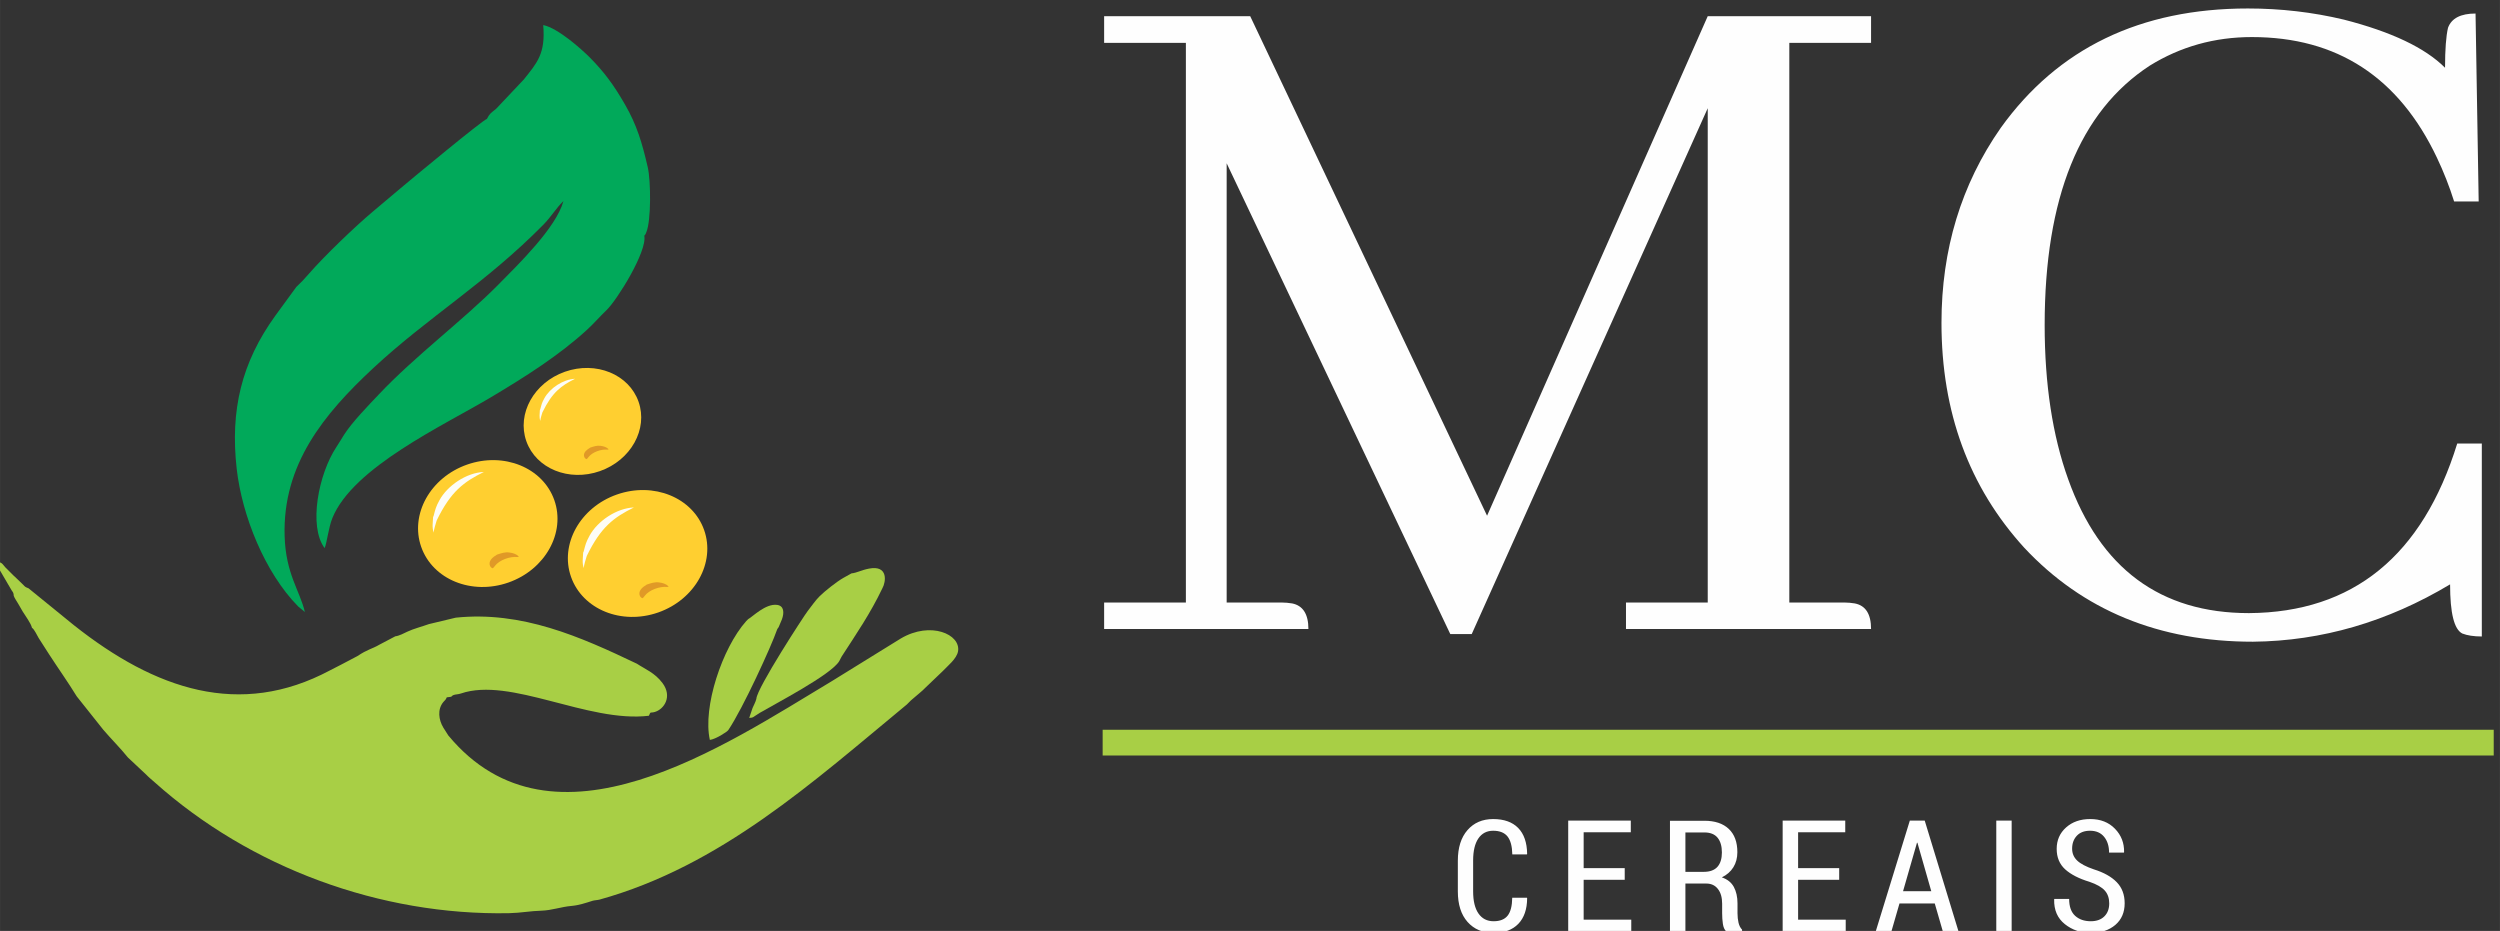 <?xml version="1.0" encoding="UTF-8"?>
<!DOCTYPE svg PUBLIC "-//W3C//DTD SVG 1.1//EN" "http://www.w3.org/Graphics/SVG/1.1/DTD/svg11.dtd">
<!-- Creator: CorelDRAW 2019 (64 Bit) -->
<svg xmlns="http://www.w3.org/2000/svg" xml:space="preserve" width="20.235mm" height="7.535mm" version="1.1" style="shape-rendering:geometricPrecision; text-rendering:geometricPrecision; image-rendering:optimizeQuality; fill-rule:evenodd; clip-rule:evenodd"
viewBox="0 0 2023.52 753.52"
 xmlns:xlink="http://www.w3.org/1999/xlink">
 <rect x="0" y="0" width="2023.52" height="753.52" fill="#333333" stroke="none"/>
 <defs>
  <style type="text/css">
   <![CDATA[
    .fil3 {fill:#FFCF30}
    .fil1 {fill:#A8CF45}
    .fil2 {fill:#01A95A}
    .fil4 {fill:#E09927}
    .fil5 {fill:#FDFDF6}
    .fil0 {fill:#FEFEFE;fill-rule:nonzero}
   ]]>
  </style>
 </defs>
 <g id="Camada_x0020_1">
  <g id="_2450541717424">
   <path class="fil0" d="M1514.46 13.1l-132.2 0 -178.61 404.34 -191.73 -404.34 -118.23 0 0 21.58 66.17 0 0 453.02 -66.17 0 0 21.45 165.35 0c0,-12.14 -4.51,-19.05 -13.26,-20.74 -2.82,-0.43 -5.5,-0.71 -8.32,-0.71l-44.59 0 0 -355.53 181.01 381.06 17.35 0 191.03 -425.64 0 400.11 -66.17 0 0 21.45 198.37 0c0,-12.14 -4.38,-19.05 -13.26,-20.74 -2.68,-0.43 -5.51,-0.71 -8.19,-0.71l-44.72 0 0 -453.02 66.17 0 0 -21.58z"/>
   <path class="fil0" d="M1983.14 472.99c0,23.28 3.25,36.41 9.88,39.79 3.95,1.55 9.17,2.4 15.8,2.4l0 -156.18 -19.9 0c-28.07,90.86 -84.36,136.71 -168.59,137.27 -71.67,0 -120.48,-36.11 -146.3,-108.35 -12.7,-35.27 -19.05,-76.89 -19.05,-124.86 0,-102.99 28.36,-172.96 85.07,-209.93 24.84,-15.38 52.35,-23.13 82.68,-23.13 68.99,0 118.79,32.45 149.69,97.49 5.5,11.56 10.16,23.41 13.97,35.55l19.89 0 -2.54 -152.09c-11.99,0 -19.47,3.81 -22.29,11.57 -1.55,6.63 -2.4,17.35 -2.4,32.31 -16.08,-16.09 -43.31,-29.07 -81.83,-38.94 -25.39,-6.07 -51.35,-9.03 -77.74,-9.03 -87.04,0 -153.78,32.17 -200.05,96.64 -32.03,45.85 -47.97,98.48 -47.97,157.87 0,72.24 22.29,132.9 67.02,182 47.4,50.65 109.05,76.04 185.09,76.04 55.73,-0.56 108.92,-16.08 159.57,-46.42z"/>
   <polygon class="fil1" points="892.49,590.68 2018.45,590.68 2018.45,611.52 892.49,611.52 "/>
   <path class="fil0" d="M1235.91 726.63l0.17 0.38c-0.05,8.93 -2.42,15.86 -7.13,20.76 -4.73,4.9 -11.39,7.35 -20.02,7.35 -8.79,0 -15.8,-2.96 -21.06,-8.86 -5.25,-5.91 -7.88,-14.14 -7.88,-24.73l0 -24.84c0,-10.59 2.61,-18.85 7.8,-24.79 5.19,-5.95 12.12,-8.94 20.78,-8.94 8.78,0 15.53,2.4 20.26,7.21 4.7,4.79 7.14,11.81 7.25,21.04l-0.17 0.35 -11.83 0c-0.13,-6.55 -1.41,-11.39 -3.87,-14.5 -2.48,-3.08 -6.34,-4.64 -11.64,-4.64 -5.13,0 -9.12,2.08 -11.96,6.22 -2.81,4.16 -4.24,10.09 -4.24,17.76l0 25.11c0,7.79 1.45,13.78 4.35,17.94 2.9,4.14 6.95,6.22 12.21,6.22 5.16,0 8.97,-1.51 11.36,-4.52 2.4,-3.02 3.64,-7.86 3.72,-14.52l11.9 0zm79.16 -14.49l-33.24 0 0 32.27 38.54 0 0 9.45 -51.04 0 0 -89.64 50.66 0 0 9.46 -38.16 0 0 29 33.24 0 0 9.46zm49.12 3.02l0 38.7 -12.5 0 0 -89.51 27.88 0c8.51,0 15.06,2.19 19.71,6.58 4.62,4.37 6.96,10.65 6.96,18.85 0,4.66 -1.08,8.74 -3.24,12.2 -2.17,3.49 -5.26,6.2 -9.33,8.18 4.47,1.51 7.71,4.1 9.71,7.73 1.97,3.64 2.98,8.13 2.98,13.47l0 7.84c0,2.75 0.27,5.32 0.82,7.67 0.57,2.37 1.51,4.22 2.86,5.57l0 1.42 -12.86 0c-1.39,-1.36 -2.29,-3.4 -2.67,-6.13 -0.4,-2.75 -0.59,-5.63 -0.59,-8.68l0 -7.58c0,-5.03 -1.13,-9 -3.43,-11.92 -2.26,-2.92 -5.39,-4.39 -9.37,-4.39l-16.93 0zm0 -9.46l14.77 0c5.04,0 8.76,-1.36 11.18,-4.09 2.4,-2.74 3.59,-6.6 3.59,-11.6 0,-5.13 -1.18,-9.12 -3.51,-11.96 -2.33,-2.83 -5.88,-4.24 -10.65,-4.24l-15.38 0 0 31.89zm124.47 6.44l-33.25 0 0 32.27 38.54 0 0 9.45 -51.04 0 0 -89.64 50.66 0 0 9.46 -38.16 0 0 29 33.25 0 0 9.46zm77.37 19.16l-28.57 0 -6.52 22.56 -12.69 0 27.59 -89.64 12.06 0 27.34 89.64 -12.69 0 -6.52 -22.56zm-25.67 -9.96l22.84 0 -11.2 -39.19 -0.38 0 -11.26 39.19zm87.9 32.52l-12.44 0 0 -89.64 12.44 0 0 89.64zm78.98 -22.61c0,-4.22 -1.18,-7.68 -3.57,-10.39 -2.38,-2.7 -6.54,-5.09 -12.49,-7.13 -8.55,-2.58 -15.08,-5.97 -19.64,-10.1 -4.56,-4.17 -6.83,-9.67 -6.83,-16.52 0,-7.04 2.52,-12.82 7.61,-17.36 5.06,-4.52 11.57,-6.79 19.54,-6.79 8.28,0 14.96,2.61 20.02,7.84 5.09,5.24 7.53,11.54 7.38,18.94l-0.13 0.35 -12.02 0c0,-5.23 -1.34,-9.47 -4.01,-12.75 -2.69,-3.28 -6.49,-4.92 -11.37,-4.92 -4.64,0 -8.21,1.37 -10.74,4.08 -2.52,2.73 -3.78,6.2 -3.78,10.42 0,3.8 1.35,7.02 4.06,9.62 2.71,2.61 7.18,4.96 13.42,7.1 8.16,2.55 14.37,6.01 18.64,10.43 4.27,4.39 6.41,10.08 6.41,17.06 0,7.37 -2.52,13.2 -7.56,17.52 -5.07,4.31 -11.69,6.47 -19.9,6.47 -8.01,0 -14.99,-2.37 -20.95,-7.1 -5.97,-4.75 -8.87,-11.41 -8.66,-20.02l0.13 -0.38 12 0c0,6.14 1.61,10.67 4.83,13.64 3.23,2.94 7.44,4.41 12.65,4.41 4.68,0 8.34,-1.3 10.99,-3.91 2.65,-2.61 3.97,-6.11 3.97,-10.51z"/>
   <g>
    <g>
     <path class="fil1" d="M11.12 482.29c0.28,1.16 2.71,4.94 3.59,6.38 1.27,2.07 2.47,4.39 3.62,6.27 2.12,3.51 6.66,9.41 7.53,13.22 1.82,1.03 4.14,6.15 5.4,8.25l8.38 13.08c7.41,11.46 15.51,22.82 22.44,34.14l21.49 27.03c6.47,7.59 13.79,14.78 19.96,22.47l14.57 13.65c2.45,2.57 4.89,4.47 7.1,6.45 77.4,69.24 182.75,107.91 286.81,105.92 9.47,-0.19 17.08,-1.79 26.44,-2.04 7.92,-0.21 15.98,-3.14 23.93,-3.81 6.17,-0.53 11.57,-2.38 17.03,-4.12 1.8,-0.58 4.13,-0.55 5.86,-1.03 98.07,-27.24 172.56,-95.01 248.81,-157.99 1.06,-0.97 2.18,-2.3 3.38,-3.37l7.63 -6.49c1.43,-1.15 2.29,-2.05 3.52,-3.26l14.45 -13.82c3.86,-4.14 11.4,-10.01 12.4,-16.11 2.23,-13.62 -22.1,-24.53 -46.24,-10.36l-56.24 34.78c-86.74,52.01 -225.15,146.22 -310.13,43.76l-4.04 -6.37c-3.68,-6.08 -5.04,-14.76 0.14,-20.8 1.39,-1.63 1.77,-1.52 2.66,-3.68 5.71,-0.42 3.03,-1.02 5.76,-1.94 1.56,-0.53 3.52,-0.42 5.64,-1.15 40.17,-13.75 102.81,23.92 152.21,18 1.55,-3.87 1.15,-1.99 4.68,-3.03 7.91,-2.32 14.38,-12.71 6.33,-23.44 -6.31,-8.4 -14.06,-11.24 -20.67,-15.63 -46.04,-22 -93.23,-42.84 -146.66,-37.3l-21.8 5.23c-5.26,1.93 -12.41,3.72 -17.36,6.1 -2.68,1.29 -6.77,3.45 -9.79,3.77l-12.83 6.75c-5.88,3.47 -9.38,3.6 -17.83,9.25l-13.29 6.99c-2.95,1.53 -5.95,3 -8.94,4.59 -72.83,38.82 -141.31,15.71 -207.47,-36.76l-36.54 -29.72c-2.39,-0.85 -2.79,-1.19 -4.16,-2.71l-7.23 -6.96c-0.1,-0.08 -0.25,-0.18 -0.35,-0.26l-7.02 -7.03c-2.71,-3.01 -2.53,-4.17 -7.67,-4.51 0.75,4.37 -0.11,0.46 1.02,3.05l11.79 20.14c1.05,1.53 1.62,1.96 1.69,4.42z"/>
     <path class="fil1" d="M689.22 464.09l-6.57 3.65c-5.51,3.14 -14.81,10.53 -19.09,14.71 -3.47,3.4 -6.69,8.11 -9.91,12.26 -2.72,3.51 -40.95,62.12 -41.45,70.89 -0.6,2.63 -2.02,4.9 -3.08,7.48l-2.71 8.03c3.81,-0.25 2.67,-0.52 8.45,-4.06 11.69,-6.93 57.88,-30.84 64.42,-41.9 0.71,-1.2 1.15,-2.42 1.93,-3.69 12.4,-19.18 23.23,-34.85 33.06,-55.43 2.73,-4.83 4.97,-18.78 -10.82,-15.8 -6.23,1.17 -10.08,3.53 -14.23,3.86z"/>
     <path class="fil1" d="M605.52 501.17c-0.74,0.99 -0.5,0.39 -1.55,1.57 -19.37,21.73 -35.33,69.63 -29.42,96.15 4.62,-0.53 13.89,-6.42 14.93,-7.94 11.81,-17.45 34.97,-68.13 39.46,-81.25 0.47,-1.38 0.74,-0.83 1.53,-2.62l2.46 -5.86c1.89,-5.3 1.71,-10.87 -3.95,-11.61 -9.35,-1.24 -19.89,9.68 -23.46,11.56z"/>
    </g>
    <path class="fil2" d="M394.09 96.25c-3.74,1.14 -61.81,49.3 -69.64,55.92 -8.22,6.94 -14.5,12.2 -22.52,18.96 -15.23,12.83 -39.47,36.18 -52.13,50.7 -4.27,4.91 -5.29,5.92 -9.99,10.46l-17.04 23.33c-27.26,37.79 -36.54,76.3 -31.2,123.82 4.25,37.79 22.74,84.02 49.75,111.43l5.43 4.51c-4.05,-17.3 -15.43,-30.7 -16.38,-61.3 -1.8,-58.09 31.72,-98.86 71.64,-136.03 44.52,-41.46 91.17,-68.79 137.9,-116.28 6.24,-6.34 10.04,-13.16 16.14,-19.04 -5.77,21.47 -36.54,51.32 -53.19,68.16 -27.71,28.02 -66.96,57.33 -96.13,88.24 -8.57,9.08 -21.65,22.43 -28.25,32.77 -2.51,3.94 -3.3,5.54 -6.17,9.87 -14.63,22.05 -22.71,64.29 -9.57,81.89 1.78,-3.8 3.15,-16.59 6.25,-24.25 16.66,-41.22 90.06,-74.99 128.62,-98 27.85,-16.62 54.62,-33.59 77.04,-54.03 6.46,-5.89 9.9,-10.22 16.4,-16.47 8.4,-8.1 32.92,-47.41 30.44,-60.08 1.44,-1.88 0.55,-0.32 1.62,-2.79 3.97,-9.16 3.78,-41.59 1.15,-52.85 -4.57,-19.63 -8.69,-33.76 -18.36,-50.56 -9.35,-16.24 -16.99,-26.49 -28.63,-38.22 -6.62,-6.66 -25.79,-23.77 -37.59,-26.12 2.03,23.4 -5.18,30.74 -15.68,44.01l-22.51 23.84c-4.04,3.33 -5,3.45 -7.4,8.11z"/>
    <g>
     <path class="fil3" d="M378.03 376.06c29.75,-10.46 61.37,2.43 70.64,28.78 9.26,26.35 -7.35,56.19 -37.1,66.65 -29.75,10.46 -61.38,-2.42 -70.64,-28.78 -9.26,-26.35 7.34,-56.19 37.1,-66.65z"/>
     <path class="fil4" d="M418.73 450.86c2.09,-0.22 0.59,0.11 1.02,-0.56 -2,-1.94 -4.46,-2.67 -7.48,-3.1 -3.52,-0.5 -6.52,0.58 -9.97,1.7 -3.14,1.92 -6.38,4.29 -6.04,7.85 0.37,1.86 1.07,2.72 2.52,3.26 0.82,-0.55 1.24,-1.23 1.79,-1.95 3.73,-4.89 12.28,-7.79 18.16,-7.2z"/>
     <path class="fil5" d="M353.46 421.26c11.41,-23.54 21.95,-31.2 38.17,-39.25 -14.28,0.61 -29.48,11.1 -35.89,22.78 -3.04,5.55 -3.35,7.41 -4.78,12.79l-0.43 0.97 -0.38 6.27c-0.07,1.9 0.18,4.77 0.98,6.3 -0.19,-2.48 1.81,-7.76 2.33,-9.86z"/>
     <path class="fil3" d="M457.28 300.88c25.08,-8.81 51.75,2.05 59.56,24.27 7.81,22.22 -6.19,47.37 -31.28,56.19 -25.08,8.82 -51.75,-2.04 -59.56,-24.26 -7.81,-22.22 6.19,-47.38 31.28,-56.2z"/>
     <path class="fil4" d="M491.6 363.95c1.76,-0.19 0.49,0.09 0.86,-0.47 -1.69,-1.64 -3.76,-2.25 -6.31,-2.61 -2.97,-0.43 -5.5,0.48 -8.4,1.43 -2.65,1.62 -5.39,3.62 -5.09,6.61 0.31,1.58 0.9,2.3 2.12,2.76 0.69,-0.47 1.04,-1.04 1.5,-1.65 3.15,-4.12 10.36,-6.57 15.32,-6.07z"/>
     <path class="fil3" d="M499.29 400.28c29.76,-10.45 61.38,2.43 70.65,28.78 9.26,26.36 -7.35,56.2 -37.11,66.66 -29.74,10.45 -61.37,-2.43 -70.64,-28.79 -9.26,-26.35 7.35,-56.19 37.1,-66.65z"/>
     <path class="fil4" d="M540 475.09c2.09,-0.23 0.58,0.1 1.01,-0.56 -2,-1.95 -4.45,-2.67 -7.47,-3.1 -3.52,-0.51 -6.53,0.57 -9.97,1.69 -3.14,1.93 -6.39,4.3 -6.04,7.85 0.37,1.87 1.07,2.72 2.52,3.26 0.81,-0.55 1.23,-1.22 1.78,-1.95 3.74,-4.89 12.28,-7.79 18.17,-7.19z"/>
     <path class="fil5" d="M474.94 449.99c11.41,-23.54 21.94,-31.21 38.16,-39.26 -14.28,0.62 -29.47,11.11 -35.88,22.78 -3.04,5.56 -3.35,7.42 -4.78,12.8l-0.43 0.96 -0.38 6.28c-0.07,1.9 0.18,4.77 0.98,6.29 -0.19,-2.48 1.81,-7.76 2.33,-9.85z"/>
     <path class="fil5" d="M439.01 333.82c7.9,-16.33 15.21,-21.64 26.45,-27.22 -9.9,0.43 -20.43,7.7 -24.87,15.79 -2.11,3.85 -2.33,5.14 -3.32,8.87l-0.3 0.67 -0.26 4.35c-0.05,1.32 0.12,3.31 0.68,4.37 -0.13,-1.72 1.26,-5.38 1.62,-6.83z"/>
    </g>
   </g>
  </g>
 </g>
</svg>
